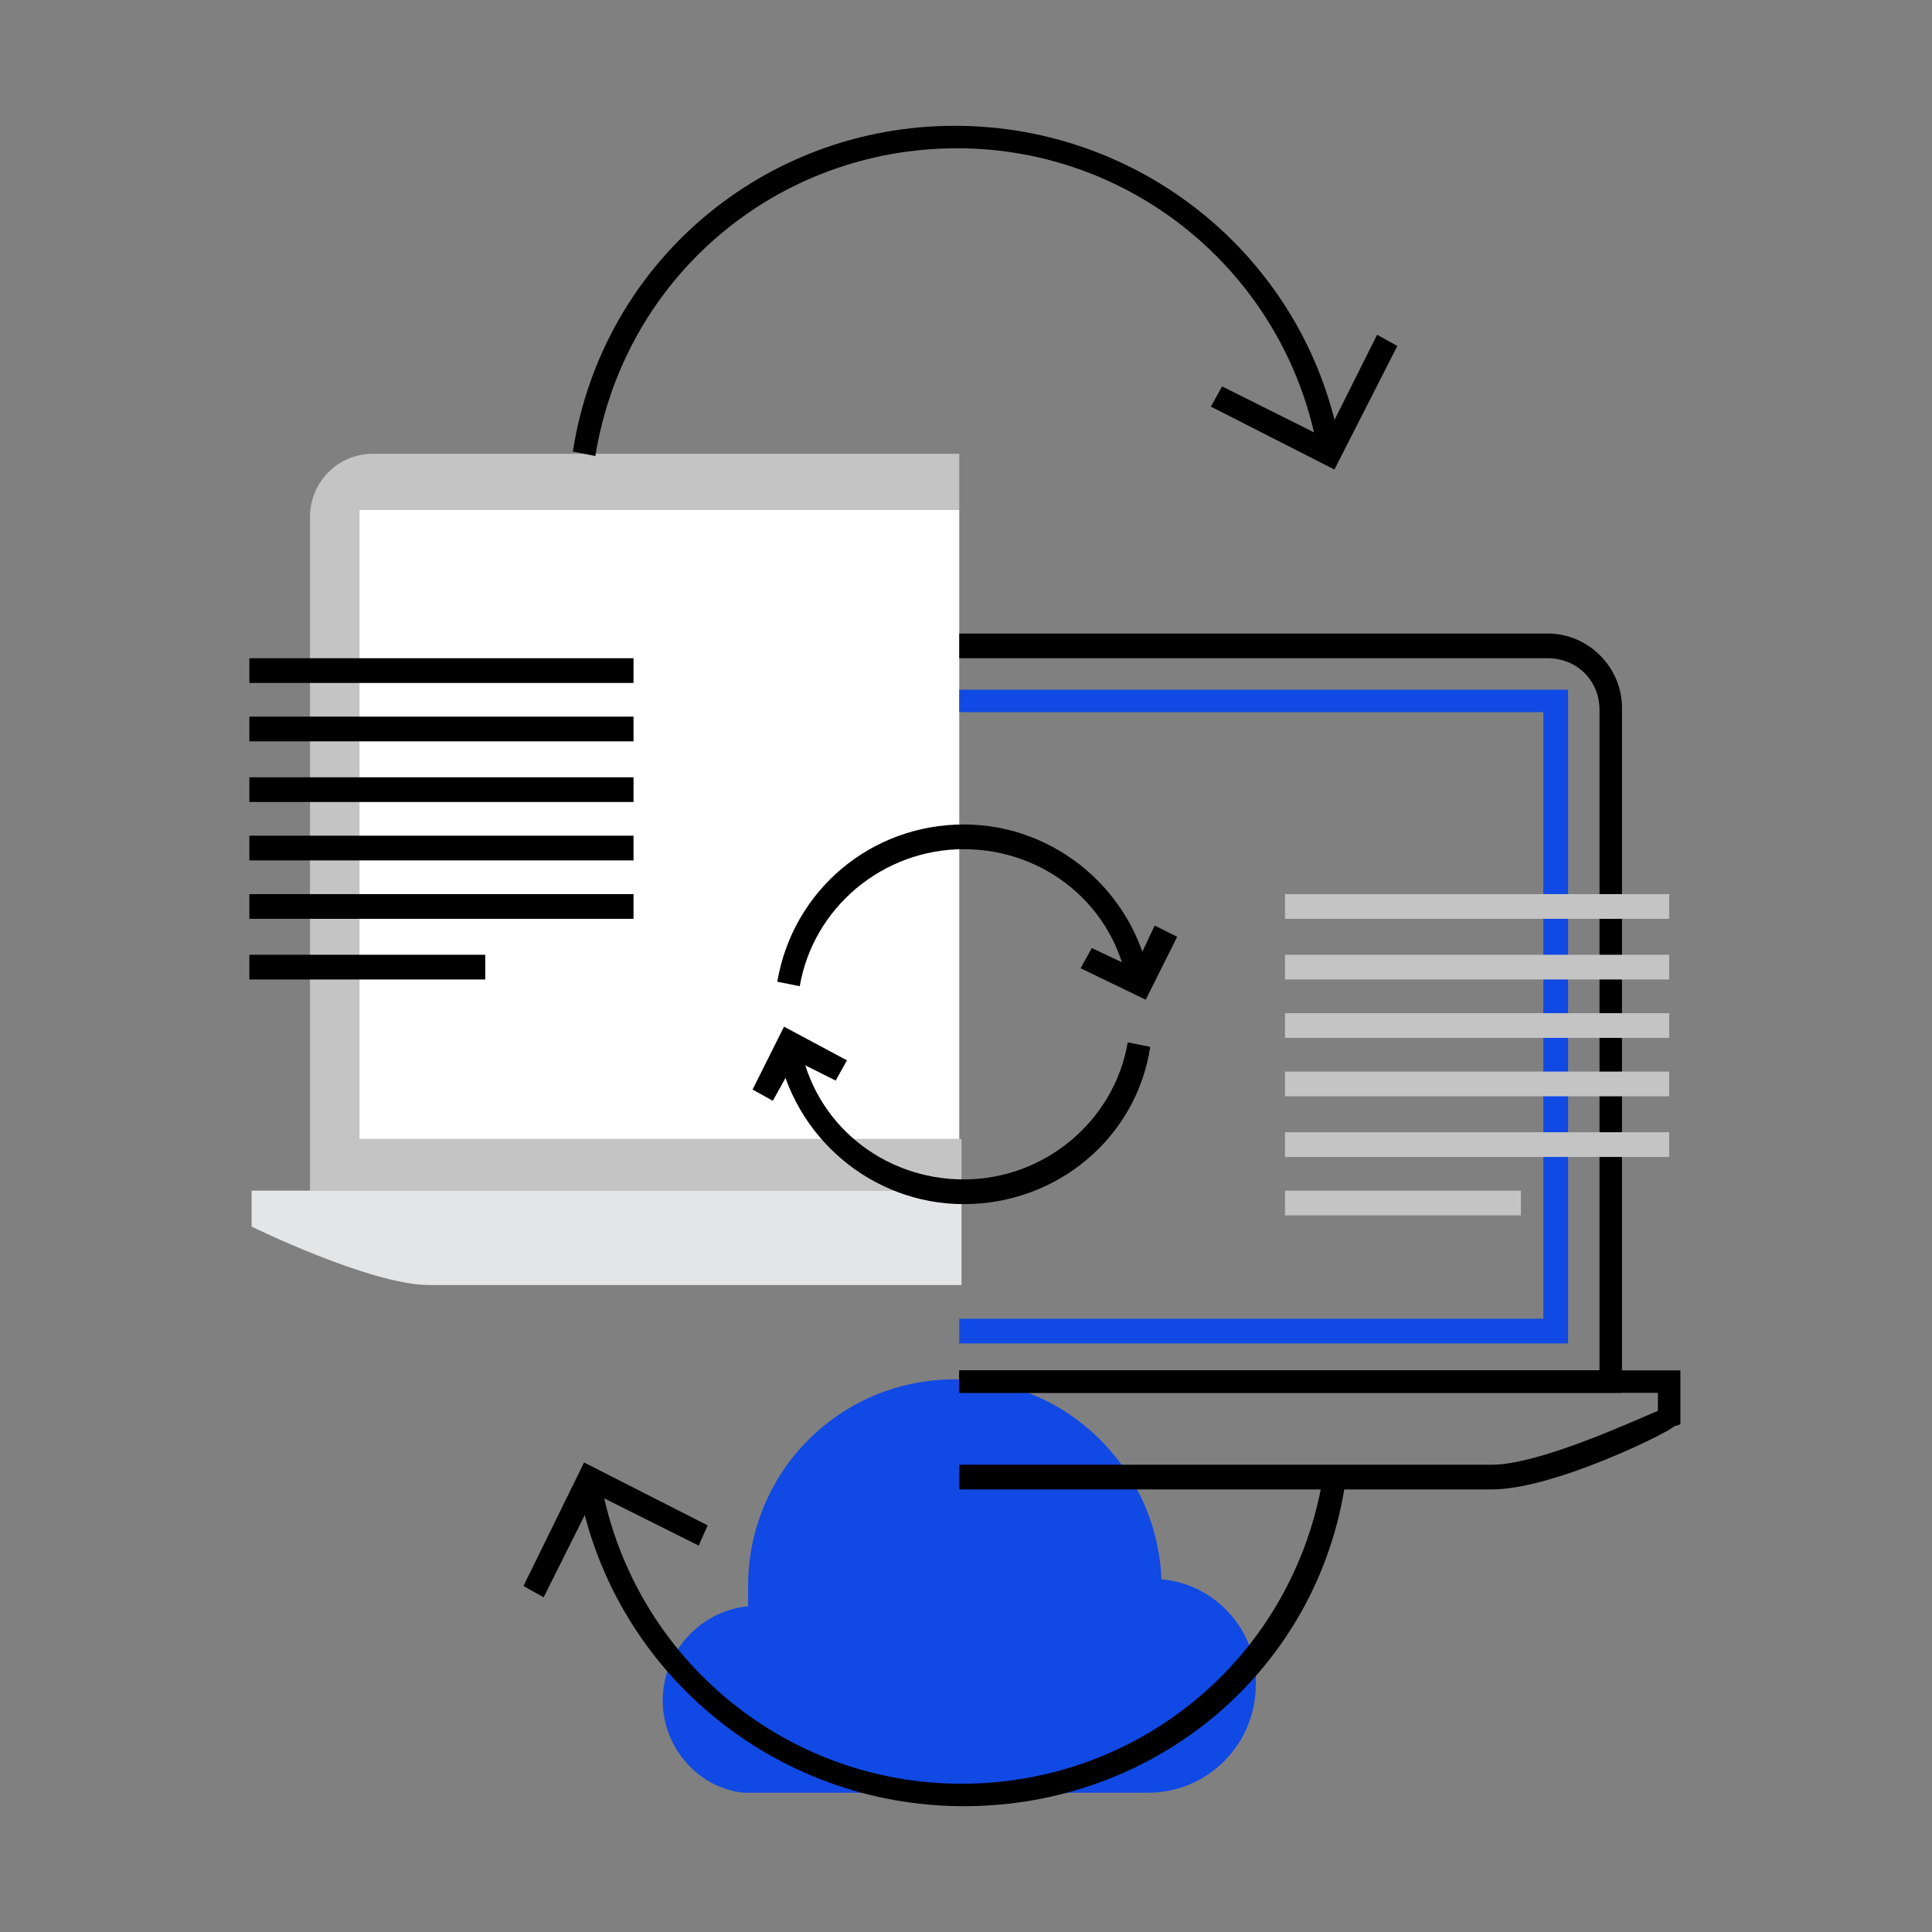 <?xml version="1.0" encoding="utf-8"?>
<!-- Generator: Adobe Illustrator 23.0.1, SVG Export Plug-In . SVG Version: 6.00 Build 0)  -->
<svg version="1.1" id="art" xmlns="http://www.w3.org/2000/svg" xmlns:xlink="http://www.w3.org/1999/xlink" x="0px" y="0px"
	 viewBox="0 0 86 86" style="enable-background:new 0 0 86 86;" xml:space="preserve">
<rect x="0" y="0" width="86" height="86" fill="#808080" stroke="none"/>
<style type="text/css">
	.st0{fill:#1149E4;}
	.st1{fill:#C4C4C4;}
	.st2{fill:#E4E5E7;}
	.st3{fill:#FFFFFF;}
</style>
<g>
	<g>
		<path class="st0" d="M51.7,70.3c-0.2-4.9-4.2-8.9-9.2-8.9c-5.1,0-9.2,4.1-9.2,9.2c0,0.3,0,0.6,0,0.9c-2.1,0.2-3.8,2-3.8,4.2
			c0,2.1,1.6,3.9,3.6,4.1v0h18c2.7,0,4.8-2.2,4.8-4.8C56,72.6,54.1,70.5,51.7,70.3z"/>
	</g>
	<g>
		<g>
			<path class="st1" d="M42.7,50.7H16v-28h26.7v-2.5H16.6c-1.6,0-2.8,1.3-2.8,2.8V53h29V50.7z"/>
		</g>
		<g>
			<path class="st2" d="M13.8,53h-2.6v1.6c0,0,5.3,2.6,7.9,2.6s23.7,0,23.7,0V53H13.8z"/>
		</g>
		<g>
			<rect x="16" y="22.7" class="st3" width="26.7" height="28"/>
		</g>
	</g>
	<g>
		<g>
			<polygon class="st0" points="69.8,59.8 42.7,59.8 42.7,58.7 68.7,58.7 68.7,31.7 42.7,31.7 42.7,30.7 69.8,30.7 			"/>
		</g>
		<g>
			<path d="M72.2,62H42.7V61h28.5V31.6c0-1.3-1-2.3-2.3-2.3H42.7v-1.1h26.2c1.8,0,3.3,1.5,3.3,3.3V62z"/>
		</g>
		<g>
			<path d="M66.4,66.3H42.7v-1.1h23.7c2.1,0,6.2-1.9,7.4-2.4V62H42.7V61h32.1v2.4l-0.3,0.1C74.4,63.7,69.2,66.3,66.4,66.3z"/>
		</g>
	</g>
	<g>
		<g>
			<path d="M58.7,20.3c-1.3-7.9-8.1-13.7-16.1-13.7c-8,0-14.8,5.7-16.1,13.7l-1-0.2C26.8,11.7,34,5.6,42.5,5.6
				c8.5,0,15.8,6.1,17.2,14.5L58.7,20.3z"/>
		</g>
		<g>
			<polygon points="59.4,20.9 53.9,18.1 54.4,17.2 59,19.5 61.3,14.9 62.2,15.4 			"/>
		</g>
	</g>
	<g>
		<g>
			<path d="M42.9,80.4c-8.5,0-15.8-6.1-17.2-14.5l1-0.2c1.3,7.9,8.1,13.7,16.1,13.7c8,0,14.8-5.7,16.1-13.7l1,0.2
				C58.7,74.3,51.5,80.4,42.9,80.4z"/>
		</g>
		<g>
			<polygon points="24.2,71.1 23.3,70.6 26,65.1 31.5,67.9 31.1,68.8 26.5,66.5 			"/>
		</g>
	</g>
	<g>
		<g>
			<path d="M42.9,53.6c-4.1,0-7.6-3-8.3-7l1-0.2c0.6,3.6,3.7,6.1,7.3,6.1c3.6,0,6.7-2.6,7.3-6.1l1,0.2
				C50.6,50.6,47.1,53.6,42.9,53.6z"/>
		</g>
		<g>
			<path d="M50.2,43.9c-0.6-3.6-3.7-6.1-7.3-6.1c-3.6,0-6.7,2.6-7.3,6.1l-1-0.2c0.7-4.1,4.2-7,8.3-7s7.6,3,8.3,7L50.2,43.9z"/>
		</g>
		<g>
			<polygon points="51,44.5 48.1,43.1 48.6,42.2 50.5,43.1 51.4,41.2 52.4,41.7 			"/>
		</g>
		<g>
			<polygon points="34.4,49 33.5,48.5 34.9,45.7 37.7,47.2 37.2,48.1 35.4,47.2 			"/>
		</g>
	</g>
	<g>
		<rect x="11.1" y="29.3" width="17.1" height="1.1"/>
	</g>
	<g>
		<rect x="11.1" y="31.9" width="17.1" height="1.1"/>
	</g>
	<g>
		<rect x="11.1" y="34.6" width="17.1" height="1.1"/>
	</g>
	<g>
		<rect x="11.1" y="37.2" width="17.1" height="1.1"/>
	</g>
	<g>
		<rect x="11.1" y="39.8" width="17.1" height="1.1"/>
	</g>
	<g>
		<rect x="11.1" y="42.5" width="10.5" height="1.1"/>
	</g>
	<g>
		<rect x="57.2" y="39.8" class="st1" width="17.1" height="1.1"/>
	</g>
	<g>
		<rect x="57.2" y="42.5" class="st1" width="17.1" height="1.1"/>
	</g>
	<g>
		<rect x="57.2" y="45.1" class="st1" width="17.1" height="1.1"/>
	</g>
	<g>
		<rect x="57.2" y="47.7" class="st1" width="17.1" height="1.1"/>
	</g>
	<g>
		<rect x="57.2" y="50.4" class="st1" width="17.1" height="1.1"/>
	</g>
	<g>
		<rect x="57.2" y="53" class="st1" width="10.5" height="1.1"/>
	</g>
</g>
</svg>
